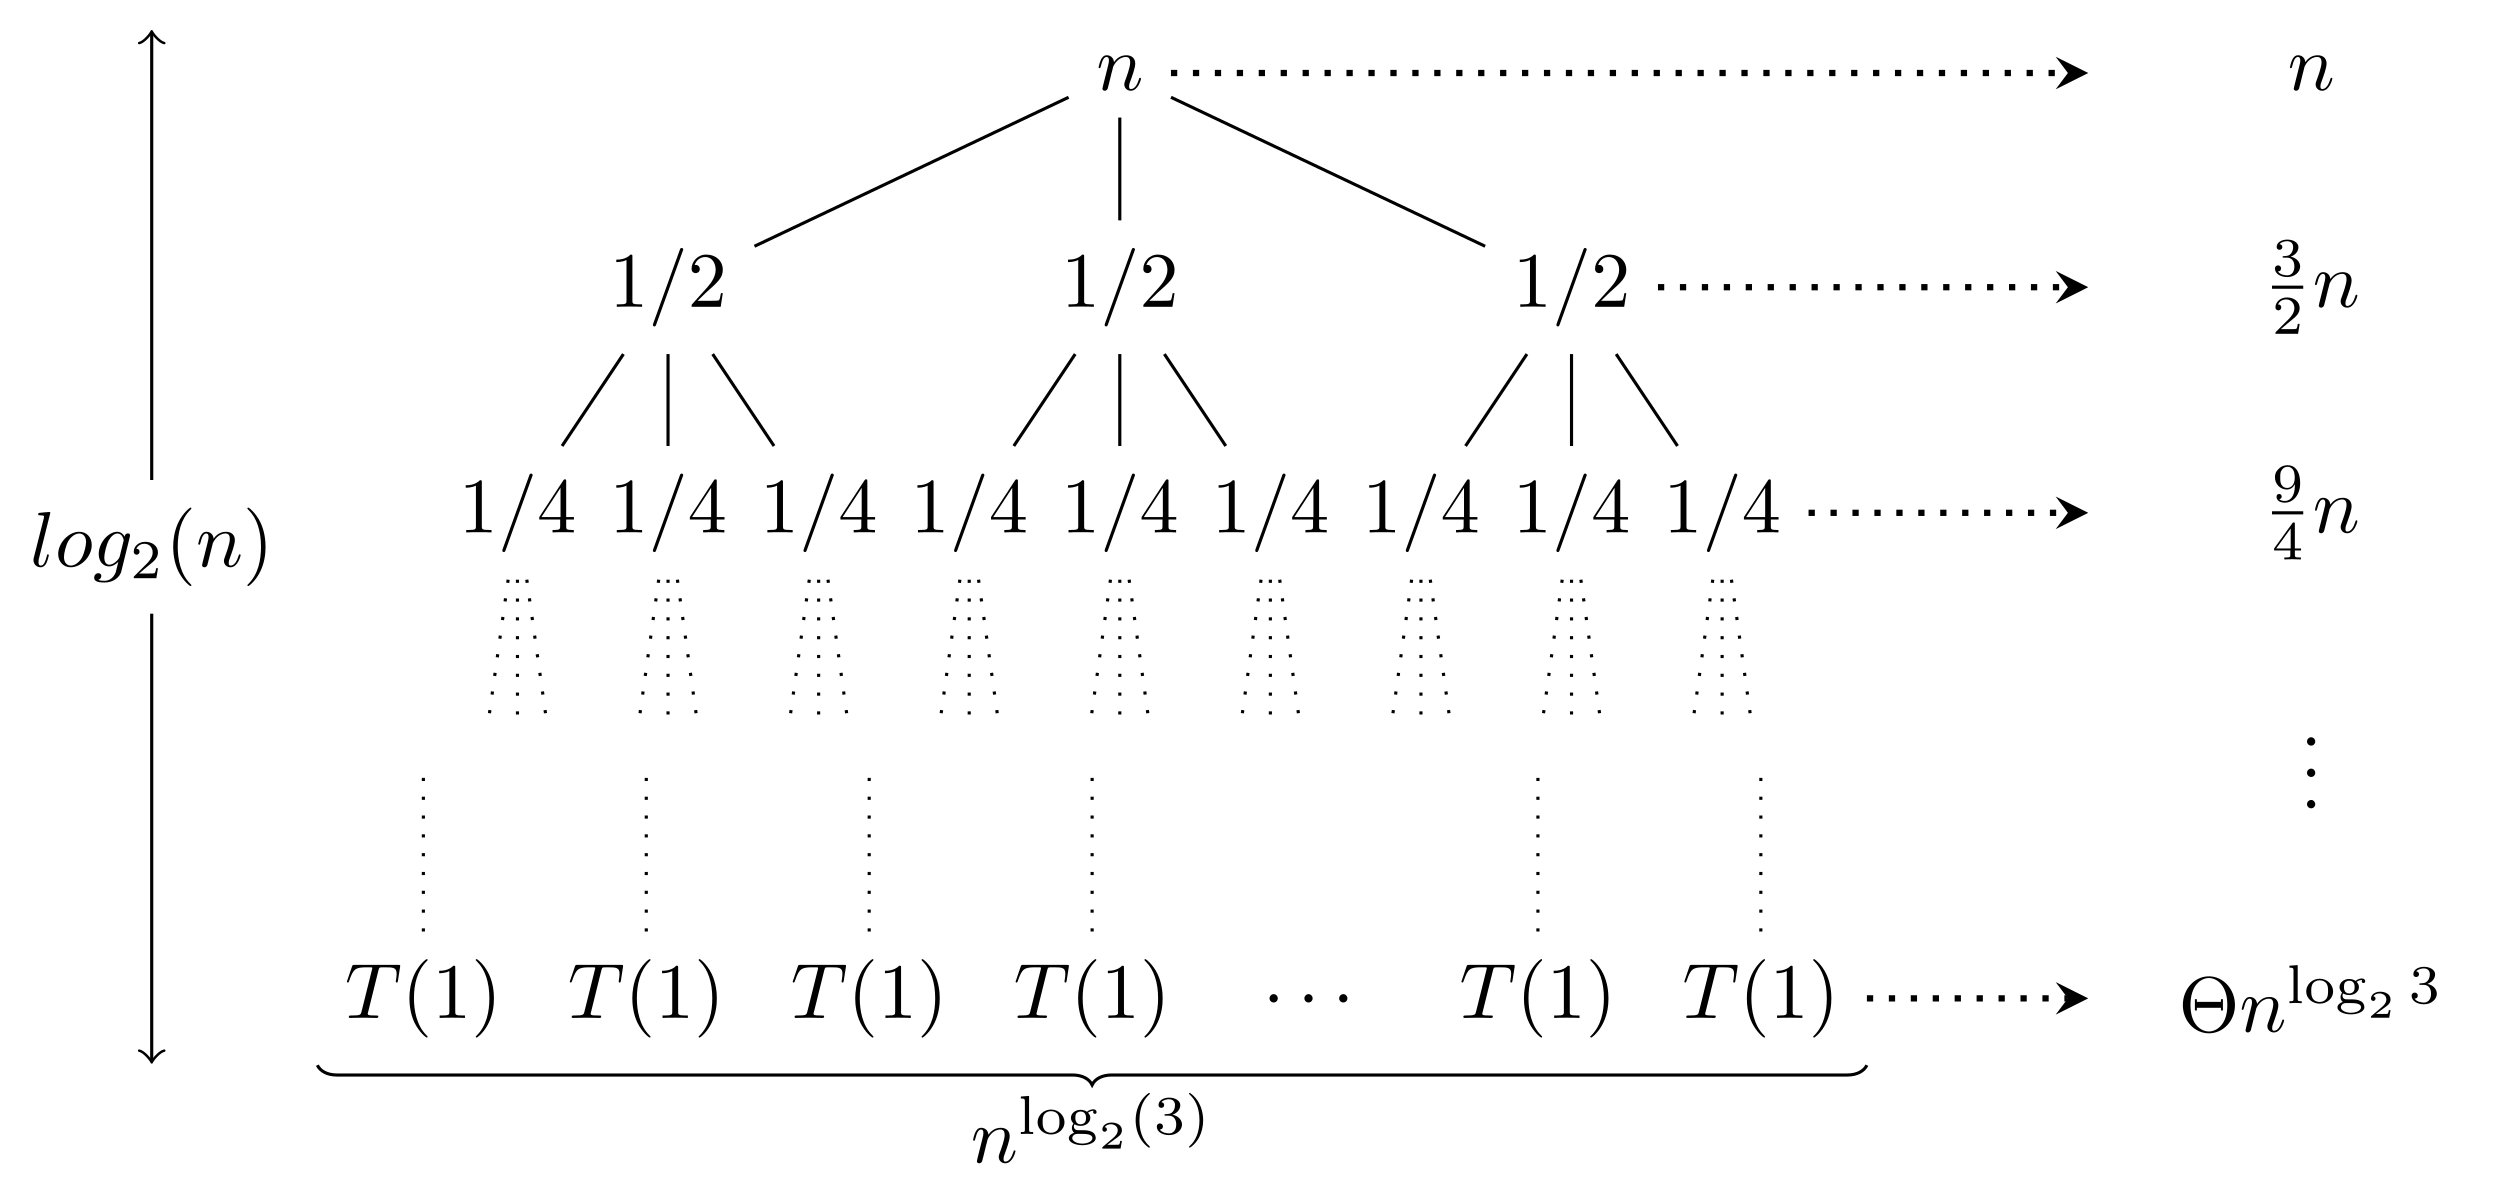 <?xml version="1.0" encoding="UTF-8"?>
<svg xmlns="http://www.w3.org/2000/svg" xmlns:xlink="http://www.w3.org/1999/xlink" width="317.92" height="151.645" viewBox="0 0 317.92 151.645">
<defs>
<g>
<g id="glyph-0-0">
<path d="M 0.875 -0.594 C 0.844 -0.438 0.781 -0.203 0.781 -0.156 C 0.781 0.016 0.922 0.109 1.078 0.109 C 1.203 0.109 1.375 0.031 1.453 -0.172 C 1.453 -0.188 1.578 -0.656 1.641 -0.906 L 1.859 -1.797 C 1.906 -2.031 1.969 -2.25 2.031 -2.469 C 2.062 -2.641 2.141 -2.938 2.156 -2.969 C 2.297 -3.281 2.828 -4.188 3.781 -4.188 C 4.234 -4.188 4.312 -3.812 4.312 -3.484 C 4.312 -2.875 3.828 -1.594 3.672 -1.172 C 3.578 -0.938 3.562 -0.812 3.562 -0.703 C 3.562 -0.234 3.922 0.109 4.391 0.109 C 5.328 0.109 5.688 -1.344 5.688 -1.422 C 5.688 -1.531 5.609 -1.531 5.578 -1.531 C 5.469 -1.531 5.469 -1.5 5.422 -1.344 C 5.219 -0.672 4.891 -0.109 4.406 -0.109 C 4.234 -0.109 4.172 -0.203 4.172 -0.438 C 4.172 -0.688 4.25 -0.922 4.344 -1.141 C 4.531 -1.672 4.953 -2.766 4.953 -3.344 C 4.953 -4 4.531 -4.406 3.812 -4.406 C 2.906 -4.406 2.422 -3.766 2.25 -3.531 C 2.203 -4.094 1.797 -4.406 1.328 -4.406 C 0.875 -4.406 0.688 -4.016 0.594 -3.844 C 0.422 -3.5 0.297 -2.906 0.297 -2.875 C 0.297 -2.766 0.391 -2.766 0.406 -2.766 C 0.516 -2.766 0.516 -2.781 0.578 -3 C 0.75 -3.703 0.953 -4.188 1.312 -4.188 C 1.5 -4.188 1.609 -4.062 1.609 -3.734 C 1.609 -3.516 1.578 -3.406 1.453 -2.891 Z M 0.875 -0.594 "/>
</g>
<g id="glyph-0-1">
<path d="M 4.25 -6.047 C 4.328 -6.328 4.359 -6.391 4.484 -6.422 C 4.578 -6.438 4.906 -6.438 5.109 -6.438 C 6.125 -6.438 6.562 -6.406 6.562 -5.625 C 6.562 -5.469 6.531 -5.078 6.484 -4.828 C 6.484 -4.781 6.453 -4.672 6.453 -4.641 C 6.453 -4.578 6.484 -4.5 6.578 -4.5 C 6.688 -4.5 6.703 -4.578 6.734 -4.734 L 7 -6.469 C 7.016 -6.516 7.016 -6.609 7.016 -6.641 C 7.016 -6.75 6.922 -6.75 6.75 -6.75 L 1.219 -6.75 C 0.984 -6.75 0.969 -6.734 0.891 -6.547 L 0.297 -4.797 C 0.297 -4.781 0.234 -4.641 0.234 -4.609 C 0.234 -4.562 0.297 -4.5 0.359 -4.5 C 0.453 -4.5 0.469 -4.562 0.531 -4.719 C 1.062 -6.266 1.328 -6.438 2.797 -6.438 L 3.188 -6.438 C 3.469 -6.438 3.469 -6.406 3.469 -6.312 C 3.469 -6.266 3.438 -6.141 3.422 -6.109 L 2.094 -0.781 C 2 -0.422 1.969 -0.312 0.906 -0.312 C 0.547 -0.312 0.484 -0.312 0.484 -0.125 C 0.484 0 0.594 0 0.656 0 C 0.922 0 1.203 -0.016 1.469 -0.016 C 1.75 -0.016 2.047 -0.031 2.328 -0.031 C 2.609 -0.031 2.875 -0.016 3.156 -0.016 C 3.438 -0.016 3.734 0 4.016 0 C 4.109 0 4.234 0 4.234 -0.203 C 4.234 -0.312 4.156 -0.312 3.891 -0.312 C 3.656 -0.312 3.516 -0.312 3.266 -0.328 C 2.969 -0.359 2.891 -0.391 2.891 -0.547 C 2.891 -0.562 2.891 -0.609 2.938 -0.75 Z M 4.25 -6.047 "/>
</g>
<g id="glyph-0-2">
<path d="M 2.578 -6.812 C 2.578 -6.812 2.578 -6.922 2.438 -6.922 C 2.219 -6.922 1.484 -6.844 1.219 -6.812 C 1.141 -6.812 1.031 -6.797 1.031 -6.609 C 1.031 -6.5 1.141 -6.5 1.281 -6.5 C 1.766 -6.5 1.781 -6.406 1.781 -6.328 L 1.75 -6.125 L 0.484 -1.141 C 0.453 -1.031 0.438 -0.969 0.438 -0.812 C 0.438 -0.234 0.875 0.109 1.344 0.109 C 1.672 0.109 1.922 -0.094 2.094 -0.453 C 2.266 -0.828 2.391 -1.406 2.391 -1.422 C 2.391 -1.531 2.297 -1.531 2.266 -1.531 C 2.172 -1.531 2.156 -1.484 2.141 -1.344 C 1.969 -0.703 1.781 -0.109 1.375 -0.109 C 1.078 -0.109 1.078 -0.422 1.078 -0.562 C 1.078 -0.812 1.094 -0.859 1.141 -1.047 Z M 2.578 -6.812 "/>
</g>
<g id="glyph-0-3">
<path d="M 4.672 -2.719 C 4.672 -3.766 3.984 -4.406 3.078 -4.406 C 1.75 -4.406 0.406 -2.984 0.406 -1.578 C 0.406 -0.594 1.078 0.109 2 0.109 C 3.328 0.109 4.672 -1.266 4.672 -2.719 Z M 2.016 -0.109 C 1.578 -0.109 1.141 -0.422 1.141 -1.203 C 1.141 -1.688 1.406 -2.766 1.719 -3.266 C 2.219 -4.031 2.797 -4.188 3.078 -4.188 C 3.656 -4.188 3.953 -3.703 3.953 -3.109 C 3.953 -2.719 3.75 -1.672 3.375 -1.031 C 3.016 -0.453 2.469 -0.109 2.016 -0.109 Z M 2.016 -0.109 "/>
</g>
<g id="glyph-0-4">
<path d="M 4.688 -3.766 C 4.703 -3.812 4.719 -3.875 4.719 -3.938 C 4.719 -4.109 4.609 -4.203 4.438 -4.203 C 4.344 -4.203 4.062 -4.141 4.031 -3.781 C 3.844 -4.141 3.5 -4.406 3.094 -4.406 C 1.969 -4.406 0.734 -3.016 0.734 -1.578 C 0.734 -0.594 1.328 0 2.047 0 C 2.641 0 3.109 -0.469 3.203 -0.578 L 3.219 -0.562 C 3.016 0.312 2.891 0.734 2.891 0.75 C 2.844 0.844 2.516 1.828 1.453 1.828 C 1.266 1.828 0.938 1.812 0.656 1.719 C 0.953 1.641 1.062 1.375 1.062 1.203 C 1.062 1.047 0.953 0.859 0.688 0.859 C 0.469 0.859 0.156 1.031 0.156 1.438 C 0.156 1.844 0.516 2.047 1.469 2.047 C 2.719 2.047 3.438 1.266 3.594 0.672 Z M 3.406 -1.281 C 3.344 -1.016 3.109 -0.766 2.891 -0.578 C 2.688 -0.406 2.375 -0.219 2.078 -0.219 C 1.578 -0.219 1.438 -0.734 1.438 -1.141 C 1.438 -1.609 1.719 -2.797 2 -3.297 C 2.266 -3.781 2.688 -4.188 3.109 -4.188 C 3.766 -4.188 3.906 -3.375 3.906 -3.328 C 3.906 -3.281 3.891 -3.219 3.875 -3.188 Z M 3.406 -1.281 "/>
</g>
<g id="glyph-1-0">
<path d="M 2.938 -6.375 C 2.938 -6.625 2.938 -6.641 2.703 -6.641 C 2.078 -6 1.203 -6 0.891 -6 L 0.891 -5.688 C 1.094 -5.688 1.672 -5.688 2.188 -5.953 L 2.188 -0.781 C 2.188 -0.422 2.156 -0.312 1.266 -0.312 L 0.953 -0.312 L 0.953 0 C 1.297 -0.031 2.156 -0.031 2.562 -0.031 C 2.953 -0.031 3.828 -0.031 4.172 0 L 4.172 -0.312 L 3.859 -0.312 C 2.953 -0.312 2.938 -0.422 2.938 -0.781 Z M 2.938 -6.375 "/>
</g>
<g id="glyph-1-1">
<path d="M 4.359 -7.094 C 4.422 -7.234 4.422 -7.25 4.422 -7.281 C 4.422 -7.391 4.328 -7.484 4.219 -7.484 C 4.078 -7.484 4.031 -7.375 4 -7.281 L 0.609 2.109 C 0.562 2.25 0.562 2.266 0.562 2.297 C 0.562 2.406 0.641 2.5 0.75 2.5 C 0.891 2.5 0.938 2.391 0.969 2.297 Z M 4.359 -7.094 "/>
</g>
<g id="glyph-1-2">
<path d="M 1.266 -0.766 L 2.328 -1.797 C 3.875 -3.172 4.469 -3.703 4.469 -4.703 C 4.469 -5.844 3.578 -6.641 2.359 -6.641 C 1.234 -6.641 0.5 -5.719 0.5 -4.828 C 0.5 -4.281 1 -4.281 1.031 -4.281 C 1.203 -4.281 1.547 -4.391 1.547 -4.812 C 1.547 -5.062 1.359 -5.328 1.016 -5.328 C 0.938 -5.328 0.922 -5.328 0.891 -5.312 C 1.109 -5.969 1.656 -6.328 2.234 -6.328 C 3.141 -6.328 3.562 -5.516 3.562 -4.703 C 3.562 -3.906 3.078 -3.125 2.516 -2.5 L 0.609 -0.375 C 0.5 -0.266 0.5 -0.234 0.5 0 L 4.203 0 L 4.469 -1.734 L 4.234 -1.734 C 4.172 -1.438 4.109 -1 4 -0.844 C 3.938 -0.766 3.281 -0.766 3.062 -0.766 Z M 1.266 -0.766 "/>
</g>
<g id="glyph-1-3">
<path d="M 2.938 -1.641 L 2.938 -0.781 C 2.938 -0.422 2.906 -0.312 2.172 -0.312 L 1.969 -0.312 L 1.969 0 C 2.375 -0.031 2.891 -0.031 3.312 -0.031 C 3.734 -0.031 4.25 -0.031 4.672 0 L 4.672 -0.312 L 4.453 -0.312 C 3.719 -0.312 3.703 -0.422 3.703 -0.781 L 3.703 -1.641 L 4.688 -1.641 L 4.688 -1.953 L 3.703 -1.953 L 3.703 -6.484 C 3.703 -6.688 3.703 -6.75 3.531 -6.75 C 3.453 -6.75 3.422 -6.75 3.344 -6.625 L 0.281 -1.953 L 0.281 -1.641 Z M 2.984 -1.953 L 0.562 -1.953 L 2.984 -5.672 Z M 2.984 -1.953 "/>
</g>
<g id="glyph-1-4">
<path d="M 3.297 2.391 C 3.297 2.359 3.297 2.344 3.125 2.172 C 1.891 0.922 1.562 -0.969 1.562 -2.5 C 1.562 -4.234 1.938 -5.969 3.172 -7.203 C 3.297 -7.328 3.297 -7.344 3.297 -7.375 C 3.297 -7.453 3.266 -7.484 3.203 -7.484 C 3.094 -7.484 2.203 -6.797 1.609 -5.531 C 1.109 -4.438 0.984 -3.328 0.984 -2.5 C 0.984 -1.719 1.094 -0.516 1.641 0.625 C 2.25 1.844 3.094 2.5 3.203 2.5 C 3.266 2.5 3.297 2.469 3.297 2.391 Z M 3.297 2.391 "/>
</g>
<g id="glyph-1-5">
<path d="M 2.875 -2.5 C 2.875 -3.266 2.766 -4.469 2.219 -5.609 C 1.625 -6.828 0.766 -7.484 0.672 -7.484 C 0.609 -7.484 0.562 -7.438 0.562 -7.375 C 0.562 -7.344 0.562 -7.328 0.75 -7.141 C 1.734 -6.156 2.297 -4.578 2.297 -2.5 C 2.297 -0.781 1.938 0.969 0.703 2.219 C 0.562 2.344 0.562 2.359 0.562 2.391 C 0.562 2.453 0.609 2.5 0.672 2.5 C 0.766 2.5 1.672 1.812 2.25 0.547 C 2.766 -0.547 2.875 -1.656 2.875 -2.5 Z M 2.875 -2.5 "/>
</g>
<g id="glyph-1-6">
<path d="M 1.906 -0.531 C 1.906 -0.812 1.672 -1.062 1.391 -1.062 C 1.094 -1.062 0.859 -0.812 0.859 -0.531 C 0.859 -0.234 1.094 0 1.391 0 C 1.672 0 1.906 -0.234 1.906 -0.531 Z M 1.906 -0.531 "/>
</g>
<g id="glyph-1-7">
<path d="M 7.188 -3.375 C 7.188 -5.406 5.688 -7.031 3.875 -7.031 C 2.078 -7.031 0.562 -5.438 0.562 -3.375 C 0.562 -1.328 2.094 0.219 3.875 0.219 C 5.688 0.219 7.188 -1.359 7.188 -3.375 Z M 3.875 -0.016 C 2.891 -0.016 1.531 -0.875 1.531 -3.375 C 1.531 -5.938 2.906 -6.812 3.875 -6.812 C 4.875 -6.812 6.219 -5.906 6.219 -3.375 C 6.219 -0.844 4.812 -0.016 3.875 -0.016 Z M 5.656 -4.125 L 5.406 -4.125 L 5.406 -3.781 L 2.344 -3.781 L 2.344 -4.125 L 2.094 -4.125 L 2.094 -2.688 L 2.344 -2.688 L 2.344 -3.031 L 5.406 -3.031 L 5.406 -2.688 L 5.656 -2.688 Z M 5.656 -4.125 "/>
</g>
<g id="glyph-2-0">
<path d="M 3.516 -1.266 L 3.281 -1.266 C 3.266 -1.109 3.188 -0.703 3.094 -0.641 C 3.047 -0.594 2.516 -0.594 2.406 -0.594 L 1.125 -0.594 C 1.859 -1.234 2.109 -1.438 2.516 -1.766 C 3.031 -2.172 3.516 -2.609 3.516 -3.266 C 3.516 -4.109 2.781 -4.625 1.891 -4.625 C 1.031 -4.625 0.438 -4.016 0.438 -3.375 C 0.438 -3.031 0.734 -2.984 0.812 -2.984 C 0.969 -2.984 1.172 -3.109 1.172 -3.359 C 1.172 -3.484 1.125 -3.734 0.766 -3.734 C 0.984 -4.219 1.453 -4.375 1.781 -4.375 C 2.484 -4.375 2.844 -3.828 2.844 -3.266 C 2.844 -2.656 2.406 -2.188 2.188 -1.938 L 0.516 -0.266 C 0.438 -0.203 0.438 -0.188 0.438 0 L 3.312 0 Z M 3.516 -1.266 "/>
</g>
<g id="glyph-2-1">
<path d="M 1.906 -2.328 C 2.453 -2.328 2.844 -1.953 2.844 -1.203 C 2.844 -0.344 2.328 -0.078 1.938 -0.078 C 1.656 -0.078 1.031 -0.156 0.75 -0.578 C 1.078 -0.578 1.156 -0.812 1.156 -0.969 C 1.156 -1.188 0.984 -1.344 0.766 -1.344 C 0.578 -1.344 0.375 -1.219 0.375 -0.938 C 0.375 -0.281 1.094 0.141 1.938 0.141 C 2.906 0.141 3.578 -0.516 3.578 -1.203 C 3.578 -1.75 3.141 -2.297 2.375 -2.453 C 3.094 -2.719 3.359 -3.234 3.359 -3.672 C 3.359 -4.219 2.734 -4.625 1.953 -4.625 C 1.188 -4.625 0.594 -4.25 0.594 -3.688 C 0.594 -3.453 0.75 -3.328 0.953 -3.328 C 1.172 -3.328 1.312 -3.484 1.312 -3.672 C 1.312 -3.875 1.172 -4.031 0.953 -4.047 C 1.203 -4.344 1.672 -4.422 1.938 -4.422 C 2.25 -4.422 2.688 -4.266 2.688 -3.672 C 2.688 -3.375 2.594 -3.047 2.406 -2.844 C 2.188 -2.578 1.984 -2.562 1.641 -2.531 C 1.469 -2.516 1.453 -2.516 1.422 -2.516 C 1.406 -2.516 1.344 -2.5 1.344 -2.422 C 1.344 -2.328 1.406 -2.328 1.531 -2.328 Z M 1.906 -2.328 "/>
</g>
<g id="glyph-2-2">
<path d="M 2.906 -2.078 C 2.906 -0.344 2.062 -0.078 1.641 -0.078 C 1.484 -0.078 1.109 -0.094 0.922 -0.312 C 1.219 -0.344 1.234 -0.578 1.234 -0.641 C 1.234 -0.812 1.109 -0.969 0.906 -0.969 C 0.703 -0.969 0.578 -0.828 0.578 -0.625 C 0.578 -0.156 0.969 0.141 1.641 0.141 C 2.641 0.141 3.578 -0.797 3.578 -2.297 C 3.578 -4.016 2.812 -4.625 2 -4.625 C 1.766 -4.625 1.297 -4.594 0.891 -4.203 C 0.656 -3.969 0.375 -3.703 0.375 -3.078 C 0.375 -2.188 1.078 -1.531 1.891 -1.531 C 2.453 -1.531 2.75 -1.906 2.906 -2.219 Z M 1.938 -1.734 C 1.656 -1.734 1.406 -1.812 1.203 -2.141 C 1.047 -2.391 1.047 -2.688 1.047 -3.078 C 1.047 -3.484 1.047 -3.75 1.25 -4.031 C 1.422 -4.281 1.641 -4.422 2 -4.422 C 2.359 -4.422 2.578 -4.203 2.688 -4.016 C 2.875 -3.734 2.891 -3.234 2.891 -3 C 2.891 -2.094 2.375 -1.734 1.938 -1.734 Z M 1.938 -1.734 "/>
</g>
<g id="glyph-2-3">
<path d="M 3.688 -1.141 L 3.688 -1.391 L 2.906 -1.391 L 2.906 -4.5 C 2.906 -4.641 2.906 -4.703 2.766 -4.703 C 2.672 -4.703 2.641 -4.703 2.578 -4.594 L 0.266 -1.391 L 0.266 -1.141 L 2.328 -1.141 L 2.328 -0.578 C 2.328 -0.328 2.328 -0.25 1.75 -0.25 L 1.562 -0.25 L 1.562 0 C 1.922 -0.016 2.359 -0.031 2.609 -0.031 C 2.875 -0.031 3.312 -0.016 3.672 0 L 3.672 -0.25 L 3.484 -0.25 C 2.906 -0.25 2.906 -0.328 2.906 -0.578 L 2.906 -1.141 Z M 2.375 -3.938 L 2.375 -1.391 L 0.531 -1.391 Z M 2.375 -3.938 "/>
</g>
<g id="glyph-2-4">
<path d="M 1.438 -4.844 L 0.391 -4.766 L 0.391 -4.516 C 0.859 -4.516 0.906 -4.453 0.906 -4.125 L 0.906 -0.547 C 0.906 -0.25 0.844 -0.25 0.391 -0.25 L 0.391 0 C 0.406 0 0.891 -0.031 1.172 -0.031 C 1.438 -0.031 1.688 -0.016 1.953 0 L 1.953 -0.25 C 1.5 -0.25 1.438 -0.25 1.438 -0.547 Z M 1.438 -4.844 "/>
</g>
<g id="glyph-2-5">
<path d="M 3.688 -1.484 C 3.688 -2.359 2.938 -3.109 1.984 -3.109 C 1.016 -3.109 0.266 -2.359 0.266 -1.484 C 0.266 -0.625 1.031 0.062 1.984 0.062 C 2.922 0.062 3.688 -0.625 3.688 -1.484 Z M 1.984 -0.156 C 1.719 -0.156 1.344 -0.234 1.109 -0.578 C 0.922 -0.859 0.906 -1.219 0.906 -1.547 C 0.906 -1.844 0.906 -2.266 1.156 -2.562 C 1.328 -2.766 1.625 -2.906 1.984 -2.906 C 2.391 -2.906 2.688 -2.719 2.844 -2.5 C 3.031 -2.234 3.047 -1.875 3.047 -1.547 C 3.047 -1.219 3.031 -0.844 2.828 -0.562 C 2.641 -0.297 2.328 -0.156 1.984 -0.156 Z M 1.984 -0.156 "/>
</g>
<g id="glyph-2-6">
<path d="M 1 -1.234 C 1.109 -1.172 1.359 -1.031 1.766 -1.031 C 2.484 -1.031 3 -1.5 3 -2.047 C 3 -2.328 2.875 -2.531 2.703 -2.719 C 3.031 -2.938 3.297 -2.953 3.422 -2.953 C 3.391 -2.922 3.359 -2.891 3.359 -2.781 C 3.359 -2.641 3.453 -2.562 3.578 -2.562 C 3.672 -2.562 3.797 -2.625 3.797 -2.781 C 3.797 -2.953 3.672 -3.141 3.391 -3.141 C 3.281 -3.141 2.906 -3.125 2.578 -2.828 C 2.375 -2.969 2.078 -3.078 1.766 -3.078 C 1.047 -3.078 0.531 -2.594 0.531 -2.047 C 0.531 -1.781 0.672 -1.531 0.859 -1.344 C 0.812 -1.281 0.656 -1.047 0.656 -0.781 C 0.656 -0.688 0.672 -0.359 0.953 -0.156 C 0.641 -0.062 0.266 0.172 0.266 0.531 C 0.266 1.047 1.031 1.422 1.984 1.422 C 2.859 1.422 3.688 1.078 3.688 0.516 C 3.688 0.312 3.609 -0.062 3.219 -0.266 C 2.812 -0.484 2.391 -0.484 1.719 -0.484 C 1.562 -0.484 1.312 -0.484 1.266 -0.5 C 1.031 -0.547 0.906 -0.75 0.906 -0.953 C 0.906 -1.125 0.969 -1.188 1 -1.234 Z M 1.766 -1.234 C 1.094 -1.234 1.094 -1.906 1.094 -2.047 C 1.094 -2.156 1.094 -2.438 1.219 -2.625 C 1.328 -2.734 1.516 -2.859 1.766 -2.859 C 2.453 -2.859 2.453 -2.188 2.453 -2.047 C 2.453 -1.938 2.453 -1.656 2.312 -1.484 C 2.203 -1.359 2.016 -1.234 1.766 -1.234 Z M 1.766 -0.016 C 2.391 -0.016 3.266 -0.016 3.266 0.531 C 3.266 0.906 2.703 1.219 1.984 1.219 C 1.25 1.219 0.703 0.891 0.703 0.531 C 0.703 0.281 0.922 -0.016 1.359 -0.016 Z M 1.766 -0.016 "/>
</g>
<g id="glyph-2-7">
<path d="M 2.469 -5.219 C 1.156 -4.297 0.797 -2.812 0.797 -1.75 C 0.797 -0.766 1.094 0.766 2.469 1.734 C 2.531 1.734 2.609 1.734 2.609 1.656 C 2.609 1.609 2.594 1.594 2.547 1.547 C 1.609 0.703 1.281 -0.469 1.281 -1.734 C 1.281 -3.625 2 -4.547 2.562 -5.062 C 2.594 -5.094 2.609 -5.109 2.609 -5.141 C 2.609 -5.219 2.531 -5.219 2.469 -5.219 Z M 2.469 -5.219 "/>
</g>
<g id="glyph-2-8">
<path d="M 0.625 -5.219 C 0.578 -5.219 0.5 -5.219 0.5 -5.141 C 0.5 -5.109 0.516 -5.094 0.562 -5.031 C 1.156 -4.484 1.828 -3.547 1.828 -1.75 C 1.828 -0.297 1.375 0.812 0.625 1.484 C 0.5 1.609 0.5 1.609 0.5 1.656 C 0.5 1.688 0.516 1.734 0.578 1.734 C 0.672 1.734 1.328 1.281 1.797 0.406 C 2.094 -0.172 2.297 -0.922 2.297 -1.734 C 2.297 -2.719 2 -4.25 0.625 -5.219 Z M 0.625 -5.219 "/>
</g>
<g id="glyph-3-0">
<path d="M 2.938 -0.969 L 2.719 -0.969 C 2.719 -0.875 2.656 -0.562 2.578 -0.516 C 2.547 -0.484 2.125 -0.484 2.047 -0.484 L 1.078 -0.484 C 1.406 -0.719 1.766 -1 2.062 -1.203 C 2.516 -1.516 2.938 -1.797 2.938 -2.328 C 2.938 -2.969 2.328 -3.312 1.625 -3.312 C 0.953 -3.312 0.453 -2.938 0.453 -2.438 C 0.453 -2.188 0.672 -2.141 0.75 -2.141 C 0.875 -2.141 1.031 -2.234 1.031 -2.438 C 1.031 -2.609 0.906 -2.719 0.75 -2.719 C 0.891 -2.953 1.188 -3.094 1.516 -3.094 C 2 -3.094 2.406 -2.812 2.406 -2.328 C 2.406 -1.906 2.109 -1.578 1.734 -1.266 L 0.516 -0.234 C 0.469 -0.188 0.453 -0.188 0.453 -0.156 L 0.453 0 L 2.766 0 Z M 2.938 -0.969 "/>
</g>
</g>
</defs>
<g fill="rgb(0%, 0%, 0%)" fill-opacity="1">
<use xlink:href="#glyph-0-0" x="139.412" y="11.431"/>
</g>
<g fill="rgb(0%, 0%, 0%)" fill-opacity="1">
<use xlink:href="#glyph-1-0" x="77.483" y="39.015"/>
<use xlink:href="#glyph-1-1" x="82.464" y="39.015"/>
<use xlink:href="#glyph-1-2" x="87.446" y="39.015"/>
</g>
<g fill="rgb(0%, 0%, 0%)" fill-opacity="1">
<use xlink:href="#glyph-1-0" x="58.334" y="67.707"/>
<use xlink:href="#glyph-1-1" x="63.315" y="67.707"/>
<use xlink:href="#glyph-1-3" x="68.297" y="67.707"/>
</g>
<g fill="rgb(0%, 0%, 0%)" fill-opacity="1">
<use xlink:href="#glyph-1-0" x="77.483" y="67.707"/>
<use xlink:href="#glyph-1-1" x="82.464" y="67.707"/>
<use xlink:href="#glyph-1-3" x="87.446" y="67.707"/>
</g>
<g fill="rgb(0%, 0%, 0%)" fill-opacity="1">
<use xlink:href="#glyph-1-0" x="96.632" y="67.707"/>
<use xlink:href="#glyph-1-1" x="101.613" y="67.707"/>
<use xlink:href="#glyph-1-3" x="106.595" y="67.707"/>
</g>
<g fill="rgb(0%, 0%, 0%)" fill-opacity="1">
<use xlink:href="#glyph-1-0" x="134.93" y="39.015"/>
<use xlink:href="#glyph-1-1" x="139.911" y="39.015"/>
<use xlink:href="#glyph-1-2" x="144.893" y="39.015"/>
</g>
<g fill="rgb(0%, 0%, 0%)" fill-opacity="1">
<use xlink:href="#glyph-1-0" x="115.781" y="67.707"/>
<use xlink:href="#glyph-1-1" x="120.762" y="67.707"/>
<use xlink:href="#glyph-1-3" x="125.744" y="67.707"/>
</g>
<g fill="rgb(0%, 0%, 0%)" fill-opacity="1">
<use xlink:href="#glyph-1-0" x="134.93" y="67.707"/>
<use xlink:href="#glyph-1-1" x="139.911" y="67.707"/>
<use xlink:href="#glyph-1-3" x="144.893" y="67.707"/>
</g>
<g fill="rgb(0%, 0%, 0%)" fill-opacity="1">
<use xlink:href="#glyph-1-0" x="154.079" y="67.707"/>
<use xlink:href="#glyph-1-1" x="159.06" y="67.707"/>
<use xlink:href="#glyph-1-3" x="164.042" y="67.707"/>
</g>
<g fill="rgb(0%, 0%, 0%)" fill-opacity="1">
<use xlink:href="#glyph-1-0" x="192.377" y="39.015"/>
<use xlink:href="#glyph-1-1" x="197.358" y="39.015"/>
<use xlink:href="#glyph-1-2" x="202.34" y="39.015"/>
</g>
<g fill="rgb(0%, 0%, 0%)" fill-opacity="1">
<use xlink:href="#glyph-1-0" x="173.228" y="67.707"/>
<use xlink:href="#glyph-1-1" x="178.209" y="67.707"/>
<use xlink:href="#glyph-1-3" x="183.191" y="67.707"/>
</g>
<g fill="rgb(0%, 0%, 0%)" fill-opacity="1">
<use xlink:href="#glyph-1-0" x="192.377" y="67.707"/>
<use xlink:href="#glyph-1-1" x="197.358" y="67.707"/>
<use xlink:href="#glyph-1-3" x="202.34" y="67.707"/>
</g>
<g fill="rgb(0%, 0%, 0%)" fill-opacity="1">
<use xlink:href="#glyph-1-0" x="211.526" y="67.707"/>
<use xlink:href="#glyph-1-1" x="216.507" y="67.707"/>
<use xlink:href="#glyph-1-3" x="221.489" y="67.707"/>
</g>
<path fill="none" stroke-width="0.399" stroke-linecap="butt" stroke-linejoin="miter" stroke="rgb(0%, 0%, 0%)" stroke-opacity="1" stroke-miterlimit="10" d="M -6.511 -0.94 L -46.457 -19.885 " transform="matrix(1, 0, 0, -1, 142.402, 11.431)"/>
<path fill="none" stroke-width="0.399" stroke-linecap="butt" stroke-linejoin="miter" stroke="rgb(0%, 0%, 0%)" stroke-opacity="1" stroke-miterlimit="10" d="M -63.121 -33.596 L -70.925 -45.284 " transform="matrix(1, 0, 0, -1, 142.402, 11.431)"/>
<path fill="none" stroke-width="0.399" stroke-linecap="butt" stroke-linejoin="miter" stroke="rgb(0%, 0%, 0%)" stroke-opacity="1" stroke-dasharray="0.399 1.993" stroke-miterlimit="10" d="M -77.785 -62.288 L -80.308 -80.342 " transform="matrix(1, 0, 0, -1, 142.402, 11.431)"/>
<path fill="none" stroke-width="0.399" stroke-linecap="butt" stroke-linejoin="miter" stroke="rgb(0%, 0%, 0%)" stroke-opacity="1" stroke-dasharray="0.399 1.993" stroke-miterlimit="10" d="M -76.597 -62.288 L -76.597 -80.342 " transform="matrix(1, 0, 0, -1, 142.402, 11.431)"/>
<path fill="none" stroke-width="0.399" stroke-linecap="butt" stroke-linejoin="miter" stroke="rgb(0%, 0%, 0%)" stroke-opacity="1" stroke-dasharray="0.399 1.993" stroke-miterlimit="10" d="M -75.41 -62.288 L -72.882 -80.342 " transform="matrix(1, 0, 0, -1, 142.402, 11.431)"/>
<path fill="none" stroke-width="0.399" stroke-linecap="butt" stroke-linejoin="miter" stroke="rgb(0%, 0%, 0%)" stroke-opacity="1" stroke-miterlimit="10" d="M -57.449 -33.596 L -57.449 -45.284 " transform="matrix(1, 0, 0, -1, 142.402, 11.431)"/>
<path fill="none" stroke-width="0.399" stroke-linecap="butt" stroke-linejoin="miter" stroke="rgb(0%, 0%, 0%)" stroke-opacity="1" stroke-dasharray="0.399 1.993" stroke-miterlimit="10" d="M -58.636 -62.288 L -61.16 -80.342 " transform="matrix(1, 0, 0, -1, 142.402, 11.431)"/>
<path fill="none" stroke-width="0.399" stroke-linecap="butt" stroke-linejoin="miter" stroke="rgb(0%, 0%, 0%)" stroke-opacity="1" stroke-dasharray="0.399 1.993" stroke-miterlimit="10" d="M -57.449 -62.288 L -57.449 -80.342 " transform="matrix(1, 0, 0, -1, 142.402, 11.431)"/>
<path fill="none" stroke-width="0.399" stroke-linecap="butt" stroke-linejoin="miter" stroke="rgb(0%, 0%, 0%)" stroke-opacity="1" stroke-dasharray="0.399 1.993" stroke-miterlimit="10" d="M -56.257 -62.288 L -53.734 -80.342 " transform="matrix(1, 0, 0, -1, 142.402, 11.431)"/>
<path fill="none" stroke-width="0.399" stroke-linecap="butt" stroke-linejoin="miter" stroke="rgb(0%, 0%, 0%)" stroke-opacity="1" stroke-miterlimit="10" d="M -51.773 -33.596 L -43.972 -45.284 " transform="matrix(1, 0, 0, -1, 142.402, 11.431)"/>
<path fill="none" stroke-width="0.399" stroke-linecap="butt" stroke-linejoin="miter" stroke="rgb(0%, 0%, 0%)" stroke-opacity="1" stroke-dasharray="0.399 1.993" stroke-miterlimit="10" d="M -39.488 -62.288 L -42.011 -80.342 " transform="matrix(1, 0, 0, -1, 142.402, 11.431)"/>
<path fill="none" stroke-width="0.399" stroke-linecap="butt" stroke-linejoin="miter" stroke="rgb(0%, 0%, 0%)" stroke-opacity="1" stroke-dasharray="0.399 1.993" stroke-miterlimit="10" d="M -38.297 -62.288 L -38.297 -80.342 " transform="matrix(1, 0, 0, -1, 142.402, 11.431)"/>
<path fill="none" stroke-width="0.399" stroke-linecap="butt" stroke-linejoin="miter" stroke="rgb(0%, 0%, 0%)" stroke-opacity="1" stroke-dasharray="0.399 1.993" stroke-miterlimit="10" d="M -37.109 -62.288 L -34.586 -80.342 " transform="matrix(1, 0, 0, -1, 142.402, 11.431)"/>
<path fill="none" stroke-width="0.399" stroke-linecap="butt" stroke-linejoin="miter" stroke="rgb(0%, 0%, 0%)" stroke-opacity="1" stroke-miterlimit="10" d="M 0 -3.518 L 0 -16.592 " transform="matrix(1, 0, 0, -1, 142.402, 11.431)"/>
<path fill="none" stroke-width="0.399" stroke-linecap="butt" stroke-linejoin="miter" stroke="rgb(0%, 0%, 0%)" stroke-opacity="1" stroke-miterlimit="10" d="M -5.672 -33.596 L -13.476 -45.284 " transform="matrix(1, 0, 0, -1, 142.402, 11.431)"/>
<path fill="none" stroke-width="0.399" stroke-linecap="butt" stroke-linejoin="miter" stroke="rgb(0%, 0%, 0%)" stroke-opacity="1" stroke-dasharray="0.399 1.993" stroke-miterlimit="10" d="M -20.336 -62.288 L -22.863 -80.342 " transform="matrix(1, 0, 0, -1, 142.402, 11.431)"/>
<path fill="none" stroke-width="0.399" stroke-linecap="butt" stroke-linejoin="miter" stroke="rgb(0%, 0%, 0%)" stroke-opacity="1" stroke-dasharray="0.399 1.993" stroke-miterlimit="10" d="M -19.148 -62.288 L -19.148 -80.342 " transform="matrix(1, 0, 0, -1, 142.402, 11.431)"/>
<path fill="none" stroke-width="0.399" stroke-linecap="butt" stroke-linejoin="miter" stroke="rgb(0%, 0%, 0%)" stroke-opacity="1" stroke-dasharray="0.399 1.993" stroke-miterlimit="10" d="M -17.961 -62.288 L -15.437 -80.342 " transform="matrix(1, 0, 0, -1, 142.402, 11.431)"/>
<path fill="none" stroke-width="0.399" stroke-linecap="butt" stroke-linejoin="miter" stroke="rgb(0%, 0%, 0%)" stroke-opacity="1" stroke-miterlimit="10" d="M 0 -33.596 L 0 -45.284 " transform="matrix(1, 0, 0, -1, 142.402, 11.431)"/>
<path fill="none" stroke-width="0.399" stroke-linecap="butt" stroke-linejoin="miter" stroke="rgb(0%, 0%, 0%)" stroke-opacity="1" stroke-dasharray="0.399 1.993" stroke-miterlimit="10" d="M -1.187 -62.288 L -3.715 -80.342 " transform="matrix(1, 0, 0, -1, 142.402, 11.431)"/>
<path fill="none" stroke-width="0.399" stroke-linecap="butt" stroke-linejoin="miter" stroke="rgb(0%, 0%, 0%)" stroke-opacity="1" stroke-dasharray="0.399 1.993" stroke-miterlimit="10" d="M 0 -62.288 L 0 -80.342 " transform="matrix(1, 0, 0, -1, 142.402, 11.431)"/>
<path fill="none" stroke-width="0.399" stroke-linecap="butt" stroke-linejoin="miter" stroke="rgb(0%, 0%, 0%)" stroke-opacity="1" stroke-dasharray="0.399 1.993" stroke-miterlimit="10" d="M 1.188 -62.288 L 3.711 -80.342 " transform="matrix(1, 0, 0, -1, 142.402, 11.431)"/>
<path fill="none" stroke-width="0.399" stroke-linecap="butt" stroke-linejoin="miter" stroke="rgb(0%, 0%, 0%)" stroke-opacity="1" stroke-miterlimit="10" d="M 5.672 -33.596 L 13.477 -45.284 " transform="matrix(1, 0, 0, -1, 142.402, 11.431)"/>
<path fill="none" stroke-width="0.399" stroke-linecap="butt" stroke-linejoin="miter" stroke="rgb(0%, 0%, 0%)" stroke-opacity="1" stroke-dasharray="0.399 1.993" stroke-miterlimit="10" d="M 17.961 -62.288 L 15.438 -80.342 " transform="matrix(1, 0, 0, -1, 142.402, 11.431)"/>
<path fill="none" stroke-width="0.399" stroke-linecap="butt" stroke-linejoin="miter" stroke="rgb(0%, 0%, 0%)" stroke-opacity="1" stroke-dasharray="0.399 1.993" stroke-miterlimit="10" d="M 19.149 -62.288 L 19.149 -80.342 " transform="matrix(1, 0, 0, -1, 142.402, 11.431)"/>
<path fill="none" stroke-width="0.399" stroke-linecap="butt" stroke-linejoin="miter" stroke="rgb(0%, 0%, 0%)" stroke-opacity="1" stroke-dasharray="0.399 1.993" stroke-miterlimit="10" d="M 20.336 -62.288 L 22.864 -80.342 " transform="matrix(1, 0, 0, -1, 142.402, 11.431)"/>
<path fill="none" stroke-width="0.399" stroke-linecap="butt" stroke-linejoin="miter" stroke="rgb(0%, 0%, 0%)" stroke-opacity="1" stroke-miterlimit="10" d="M 6.508 -0.94 L 46.457 -19.885 " transform="matrix(1, 0, 0, -1, 142.402, 11.431)"/>
<path fill="none" stroke-width="0.399" stroke-linecap="butt" stroke-linejoin="miter" stroke="rgb(0%, 0%, 0%)" stroke-opacity="1" stroke-miterlimit="10" d="M 51.774 -33.596 L 43.969 -45.284 " transform="matrix(1, 0, 0, -1, 142.402, 11.431)"/>
<path fill="none" stroke-width="0.399" stroke-linecap="butt" stroke-linejoin="miter" stroke="rgb(0%, 0%, 0%)" stroke-opacity="1" stroke-dasharray="0.399 1.993" stroke-miterlimit="10" d="M 37.11 -62.288 L 34.586 -80.342 " transform="matrix(1, 0, 0, -1, 142.402, 11.431)"/>
<path fill="none" stroke-width="0.399" stroke-linecap="butt" stroke-linejoin="miter" stroke="rgb(0%, 0%, 0%)" stroke-opacity="1" stroke-dasharray="0.399 1.993" stroke-miterlimit="10" d="M 38.297 -62.288 L 38.297 -80.342 " transform="matrix(1, 0, 0, -1, 142.402, 11.431)"/>
<path fill="none" stroke-width="0.399" stroke-linecap="butt" stroke-linejoin="miter" stroke="rgb(0%, 0%, 0%)" stroke-opacity="1" stroke-dasharray="0.399 1.993" stroke-miterlimit="10" d="M 39.485 -62.288 L 42.012 -80.342 " transform="matrix(1, 0, 0, -1, 142.402, 11.431)"/>
<path fill="none" stroke-width="0.399" stroke-linecap="butt" stroke-linejoin="miter" stroke="rgb(0%, 0%, 0%)" stroke-opacity="1" stroke-miterlimit="10" d="M 57.446 -33.596 L 57.446 -45.284 " transform="matrix(1, 0, 0, -1, 142.402, 11.431)"/>
<path fill="none" stroke-width="0.399" stroke-linecap="butt" stroke-linejoin="miter" stroke="rgb(0%, 0%, 0%)" stroke-opacity="1" stroke-dasharray="0.399 1.993" stroke-miterlimit="10" d="M 56.258 -62.288 L 53.735 -80.342 " transform="matrix(1, 0, 0, -1, 142.402, 11.431)"/>
<path fill="none" stroke-width="0.399" stroke-linecap="butt" stroke-linejoin="miter" stroke="rgb(0%, 0%, 0%)" stroke-opacity="1" stroke-dasharray="0.399 1.993" stroke-miterlimit="10" d="M 57.446 -62.288 L 57.446 -80.342 " transform="matrix(1, 0, 0, -1, 142.402, 11.431)"/>
<path fill="none" stroke-width="0.399" stroke-linecap="butt" stroke-linejoin="miter" stroke="rgb(0%, 0%, 0%)" stroke-opacity="1" stroke-dasharray="0.399 1.993" stroke-miterlimit="10" d="M 58.637 -62.288 L 61.16 -80.342 " transform="matrix(1, 0, 0, -1, 142.402, 11.431)"/>
<path fill="none" stroke-width="0.399" stroke-linecap="butt" stroke-linejoin="miter" stroke="rgb(0%, 0%, 0%)" stroke-opacity="1" stroke-miterlimit="10" d="M 63.121 -33.596 L 70.926 -45.284 " transform="matrix(1, 0, 0, -1, 142.402, 11.431)"/>
<path fill="none" stroke-width="0.399" stroke-linecap="butt" stroke-linejoin="miter" stroke="rgb(0%, 0%, 0%)" stroke-opacity="1" stroke-dasharray="0.399 1.993" stroke-miterlimit="10" d="M 75.407 -62.288 L 72.883 -80.342 " transform="matrix(1, 0, 0, -1, 142.402, 11.431)"/>
<path fill="none" stroke-width="0.399" stroke-linecap="butt" stroke-linejoin="miter" stroke="rgb(0%, 0%, 0%)" stroke-opacity="1" stroke-dasharray="0.399 1.993" stroke-miterlimit="10" d="M 76.598 -62.288 L 76.598 -80.342 " transform="matrix(1, 0, 0, -1, 142.402, 11.431)"/>
<path fill="none" stroke-width="0.399" stroke-linecap="butt" stroke-linejoin="miter" stroke="rgb(0%, 0%, 0%)" stroke-opacity="1" stroke-dasharray="0.399 1.993" stroke-miterlimit="10" d="M 77.785 -62.288 L 80.309 -80.342 " transform="matrix(1, 0, 0, -1, 142.402, 11.431)"/>
<g fill="rgb(0%, 0%, 0%)" fill-opacity="1">
<use xlink:href="#glyph-0-1" x="43.875" y="129.449"/>
</g>
<g fill="rgb(0%, 0%, 0%)" fill-opacity="1">
<use xlink:href="#glyph-1-4" x="51.081" y="129.449"/>
<use xlink:href="#glyph-1-0" x="54.955" y="129.449"/>
<use xlink:href="#glyph-1-5" x="59.937" y="129.449"/>
</g>
<path fill="none" stroke-width="0.399" stroke-linecap="butt" stroke-linejoin="miter" stroke="rgb(0%, 0%, 0%)" stroke-opacity="1" stroke-dasharray="0.399 1.993" stroke-miterlimit="10" d="M -88.562 -107.026 L -88.562 -87.182 " transform="matrix(1, 0, 0, -1, 142.402, 11.431)"/>
<g fill="rgb(0%, 0%, 0%)" fill-opacity="1">
<use xlink:href="#glyph-0-1" x="72.222" y="129.449"/>
</g>
<g fill="rgb(0%, 0%, 0%)" fill-opacity="1">
<use xlink:href="#glyph-1-4" x="79.427" y="129.449"/>
<use xlink:href="#glyph-1-0" x="83.301" y="129.449"/>
<use xlink:href="#glyph-1-5" x="88.283" y="129.449"/>
</g>
<path fill="none" stroke-width="0.399" stroke-linecap="butt" stroke-linejoin="miter" stroke="rgb(0%, 0%, 0%)" stroke-opacity="1" stroke-dasharray="0.399 1.993" stroke-miterlimit="10" d="M -60.215 -107.026 L -60.215 -87.182 " transform="matrix(1, 0, 0, -1, 142.402, 11.431)"/>
<g fill="rgb(0%, 0%, 0%)" fill-opacity="1">
<use xlink:href="#glyph-0-1" x="100.568" y="129.449"/>
</g>
<g fill="rgb(0%, 0%, 0%)" fill-opacity="1">
<use xlink:href="#glyph-1-4" x="107.774" y="129.449"/>
<use xlink:href="#glyph-1-0" x="111.648" y="129.449"/>
<use xlink:href="#glyph-1-5" x="116.63" y="129.449"/>
</g>
<path fill="none" stroke-width="0.399" stroke-linecap="butt" stroke-linejoin="miter" stroke="rgb(0%, 0%, 0%)" stroke-opacity="1" stroke-dasharray="0.399 1.993" stroke-miterlimit="10" d="M -31.867 -107.026 L -31.867 -87.182 " transform="matrix(1, 0, 0, -1, 142.402, 11.431)"/>
<g fill="rgb(0%, 0%, 0%)" fill-opacity="1">
<use xlink:href="#glyph-0-1" x="128.914" y="129.449"/>
</g>
<g fill="rgb(0%, 0%, 0%)" fill-opacity="1">
<use xlink:href="#glyph-1-4" x="136.12" y="129.449"/>
<use xlink:href="#glyph-1-0" x="139.994" y="129.449"/>
<use xlink:href="#glyph-1-5" x="144.976" y="129.449"/>
</g>
<path fill="none" stroke-width="0.399" stroke-linecap="butt" stroke-linejoin="miter" stroke="rgb(0%, 0%, 0%)" stroke-opacity="1" stroke-dasharray="0.399 1.993" stroke-miterlimit="10" d="M -3.519 -107.026 L -3.519 -87.182 " transform="matrix(1, 0, 0, -1, 142.402, 11.431)"/>
<g fill="rgb(0%, 0%, 0%)" fill-opacity="1">
<use xlink:href="#glyph-0-1" x="185.607" y="129.449"/>
</g>
<g fill="rgb(0%, 0%, 0%)" fill-opacity="1">
<use xlink:href="#glyph-1-4" x="192.813" y="129.449"/>
<use xlink:href="#glyph-1-0" x="196.687" y="129.449"/>
<use xlink:href="#glyph-1-5" x="201.669" y="129.449"/>
</g>
<path fill="none" stroke-width="0.399" stroke-linecap="butt" stroke-linejoin="miter" stroke="rgb(0%, 0%, 0%)" stroke-opacity="1" stroke-dasharray="0.399 1.993" stroke-miterlimit="10" d="M 53.172 -107.026 L 53.172 -87.182 " transform="matrix(1, 0, 0, -1, 142.402, 11.431)"/>
<g fill="rgb(0%, 0%, 0%)" fill-opacity="1">
<use xlink:href="#glyph-0-1" x="213.954" y="129.449"/>
</g>
<g fill="rgb(0%, 0%, 0%)" fill-opacity="1">
<use xlink:href="#glyph-1-4" x="221.159" y="129.449"/>
<use xlink:href="#glyph-1-0" x="225.033" y="129.449"/>
<use xlink:href="#glyph-1-5" x="230.015" y="129.449"/>
</g>
<path fill="none" stroke-width="0.399" stroke-linecap="butt" stroke-linejoin="miter" stroke="rgb(0%, 0%, 0%)" stroke-opacity="1" stroke-dasharray="0.399 1.993" stroke-miterlimit="10" d="M 81.52 -107.026 L 81.52 -87.182 " transform="matrix(1, 0, 0, -1, 142.402, 11.431)"/>
<g fill="rgb(0%, 0%, 0%)" fill-opacity="1">
<use xlink:href="#glyph-1-6" x="160.587" y="127.484"/>
</g>
<g fill="rgb(0%, 0%, 0%)" fill-opacity="1">
<use xlink:href="#glyph-1-6" x="165.018" y="127.484"/>
</g>
<g fill="rgb(0%, 0%, 0%)" fill-opacity="1">
<use xlink:href="#glyph-1-6" x="169.44" y="127.484"/>
</g>
<g fill="rgb(0%, 0%, 0%)" fill-opacity="1">
<use xlink:href="#glyph-0-2" x="3.821" y="72.031"/>
</g>
<g fill="rgb(0%, 0%, 0%)" fill-opacity="1">
<use xlink:href="#glyph-0-3" x="6.993" y="72.031"/>
<use xlink:href="#glyph-0-4" x="11.822" y="72.031"/>
</g>
<g fill="rgb(0%, 0%, 0%)" fill-opacity="1">
<use xlink:href="#glyph-2-0" x="16.571" y="73.525"/>
</g>
<g fill="rgb(0%, 0%, 0%)" fill-opacity="1">
<use xlink:href="#glyph-1-4" x="21.04" y="72.031"/>
</g>
<g fill="rgb(0%, 0%, 0%)" fill-opacity="1">
<use xlink:href="#glyph-0-0" x="24.914" y="72.031"/>
</g>
<g fill="rgb(0%, 0%, 0%)" fill-opacity="1">
<use xlink:href="#glyph-1-5" x="30.894" y="72.031"/>
</g>
<path fill="none" stroke-width="0.399" stroke-linecap="butt" stroke-linejoin="miter" stroke="rgb(0%, 0%, 0%)" stroke-opacity="1" stroke-miterlimit="10" d="M -123.109 -49.608 L -123.109 7.154 " transform="matrix(1, 0, 0, -1, 142.402, 11.431)"/>
<path fill="none" stroke-width="0.319" stroke-linecap="round" stroke-linejoin="round" stroke="rgb(0%, 0%, 0%)" stroke-opacity="1" stroke-miterlimit="10" d="M -1.197 1.594 C -1.096 0.996 0.002 0.098 0.299 0 C 0.002 -0.101 -1.096 -0.996 -1.197 -1.594 " transform="matrix(0, -1, -1, 0, 19.293, 4.279)"/>
<path fill="none" stroke-width="0.399" stroke-linecap="butt" stroke-linejoin="miter" stroke="rgb(0%, 0%, 0%)" stroke-opacity="1" stroke-miterlimit="10" d="M -123.109 -66.612 L -123.109 -123.374 " transform="matrix(1, 0, 0, -1, 142.402, 11.431)"/>
<path fill="none" stroke-width="0.319" stroke-linecap="round" stroke-linejoin="round" stroke="rgb(0%, 0%, 0%)" stroke-opacity="1" stroke-miterlimit="10" d="M -1.194 1.594 C -1.096 0.996 0.002 0.101 0.298 -0 C 0.002 -0.098 -1.096 -0.996 -1.194 -1.594 " transform="matrix(0, 1, 1, 0, 19.293, 134.803)"/>
<path fill="none" stroke-width="0.797" stroke-linecap="butt" stroke-linejoin="miter" stroke="rgb(0%, 0%, 0%)" stroke-opacity="1" stroke-dasharray="0.797 1.993" stroke-miterlimit="10" d="M 6.508 2.146 L 120.567 2.146 " transform="matrix(1, 0, 0, -1, 142.402, 11.431)"/>
<path fill-rule="nonzero" fill="rgb(0%, 0%, 0%)" fill-opacity="1" d="M 265.559 9.285 L 261.414 7.215 L 262.969 9.285 L 261.414 11.359 "/>
<g fill="rgb(0%, 0%, 0%)" fill-opacity="1">
<use xlink:href="#glyph-0-0" x="290.913" y="11.431"/>
</g>
<path fill="none" stroke-width="0.797" stroke-linecap="butt" stroke-linejoin="miter" stroke="rgb(0%, 0%, 0%)" stroke-opacity="1" stroke-dasharray="0.797 1.993" stroke-miterlimit="10" d="M 68.438 -25.092 L 120.567 -25.092 " transform="matrix(1, 0, 0, -1, 142.402, 11.431)"/>
<path fill-rule="nonzero" fill="rgb(0%, 0%, 0%)" fill-opacity="1" d="M 265.559 36.523 L 261.414 34.453 L 262.969 36.523 L 261.414 38.598 "/>
<g fill="rgb(0%, 0%, 0%)" fill-opacity="1">
<use xlink:href="#glyph-2-1" x="288.927" y="35.093"/>
</g>
<path fill="none" stroke-width="0.398" stroke-linecap="butt" stroke-linejoin="miter" stroke="rgb(0%, 0%, 0%)" stroke-opacity="1" stroke-miterlimit="10" d="M -0.001 0.002 L 3.971 0.002 " transform="matrix(1, 0, 0, -1, 288.927, 36.525)"/>
<g fill="rgb(0%, 0%, 0%)" fill-opacity="1">
<use xlink:href="#glyph-2-0" x="288.927" y="42.451"/>
</g>
<g fill="rgb(0%, 0%, 0%)" fill-opacity="1">
<use xlink:href="#glyph-0-0" x="294.094" y="39.015"/>
</g>
<path fill="none" stroke-width="0.797" stroke-linecap="butt" stroke-linejoin="miter" stroke="rgb(0%, 0%, 0%)" stroke-opacity="1" stroke-dasharray="0.797 1.993" stroke-miterlimit="10" d="M 87.59 -53.784 L 120.567 -53.784 " transform="matrix(1, 0, 0, -1, 142.402, 11.431)"/>
<path fill-rule="nonzero" fill="rgb(0%, 0%, 0%)" fill-opacity="1" d="M 265.559 65.215 L 261.414 63.145 L 262.969 65.215 L 261.414 67.289 "/>
<g fill="rgb(0%, 0%, 0%)" fill-opacity="1">
<use xlink:href="#glyph-2-2" x="288.927" y="63.784"/>
</g>
<path fill="none" stroke-width="0.398" stroke-linecap="butt" stroke-linejoin="miter" stroke="rgb(0%, 0%, 0%)" stroke-opacity="1" stroke-miterlimit="10" d="M -0.001 0.001 L 3.971 0.001 " transform="matrix(1, 0, 0, -1, 288.927, 65.216)"/>
<g fill="rgb(0%, 0%, 0%)" fill-opacity="1">
<use xlink:href="#glyph-2-3" x="288.927" y="71.142"/>
</g>
<g fill="rgb(0%, 0%, 0%)" fill-opacity="1">
<use xlink:href="#glyph-0-0" x="294.094" y="67.707"/>
</g>
<g fill="rgb(0%, 0%, 0%)" fill-opacity="1">
<use xlink:href="#glyph-1-6" x="292.519" y="94.82"/>
</g>
<g fill="rgb(0%, 0%, 0%)" fill-opacity="1">
<use xlink:href="#glyph-1-6" x="292.519" y="98.806"/>
</g>
<g fill="rgb(0%, 0%, 0%)" fill-opacity="1">
<use xlink:href="#glyph-1-6" x="292.519" y="102.791"/>
</g>
<path fill="none" stroke-width="0.797" stroke-linecap="butt" stroke-linejoin="miter" stroke="rgb(0%, 0%, 0%)" stroke-opacity="1" stroke-dasharray="0.797 1.993" stroke-miterlimit="10" d="M 95.008 -115.53 L 120.567 -115.53 " transform="matrix(1, 0, 0, -1, 142.402, 11.431)"/>
<path fill-rule="nonzero" fill="rgb(0%, 0%, 0%)" fill-opacity="1" d="M 265.559 126.961 L 261.414 124.887 L 262.969 126.961 L 261.414 129.031 "/>
<g fill="rgb(0%, 0%, 0%)" fill-opacity="1">
<use xlink:href="#glyph-1-7" x="277.027" y="131.187"/>
</g>
<g fill="rgb(0%, 0%, 0%)" fill-opacity="1">
<use xlink:href="#glyph-0-0" x="284.776" y="131.187"/>
</g>
<g fill="rgb(0%, 0%, 0%)" fill-opacity="1">
<use xlink:href="#glyph-2-4" x="290.755" y="127.572"/>
<use xlink:href="#glyph-2-5" x="293.01" y="127.572"/>
<use xlink:href="#glyph-2-6" x="296.982" y="127.572"/>
</g>
<g fill="rgb(0%, 0%, 0%)" fill-opacity="1">
<use xlink:href="#glyph-3-0" x="301.061" y="129.426"/>
</g>
<g fill="rgb(0%, 0%, 0%)" fill-opacity="1">
<use xlink:href="#glyph-2-1" x="306.309" y="127.572"/>
</g>
<path fill="none" stroke-width="0.399" stroke-linecap="butt" stroke-linejoin="miter" stroke="rgb(0%, 0%, 0%)" stroke-opacity="1" stroke-miterlimit="10" d="M -102.047 -124.03 C -101.675 -124.776 -100.804 -125.276 -99.558 -125.276 L -6.011 -125.276 C -4.765 -125.276 -3.894 -125.772 -3.519 -126.522 C -3.148 -125.772 -2.273 -125.276 -1.031 -125.276 L 92.516 -125.276 C 93.762 -125.276 94.633 -124.776 95.008 -124.03 " transform="matrix(1, 0, 0, -1, 142.402, 11.431)"/>
<g fill="rgb(0%, 0%, 0%)" fill-opacity="1">
<use xlink:href="#glyph-0-0" x="123.448" y="147.825"/>
</g>
<g fill="rgb(0%, 0%, 0%)" fill-opacity="1">
<use xlink:href="#glyph-2-4" x="129.427" y="144.209"/>
<use xlink:href="#glyph-2-5" x="131.682" y="144.209"/>
<use xlink:href="#glyph-2-6" x="135.654" y="144.209"/>
</g>
<g fill="rgb(0%, 0%, 0%)" fill-opacity="1">
<use xlink:href="#glyph-3-0" x="139.733" y="146.063"/>
</g>
<g fill="rgb(0%, 0%, 0%)" fill-opacity="1">
<use xlink:href="#glyph-2-7" x="143.621" y="144.209"/>
<use xlink:href="#glyph-2-1" x="146.734" y="144.209"/>
<use xlink:href="#glyph-2-8" x="150.706" y="144.209"/>
</g>
</svg>
